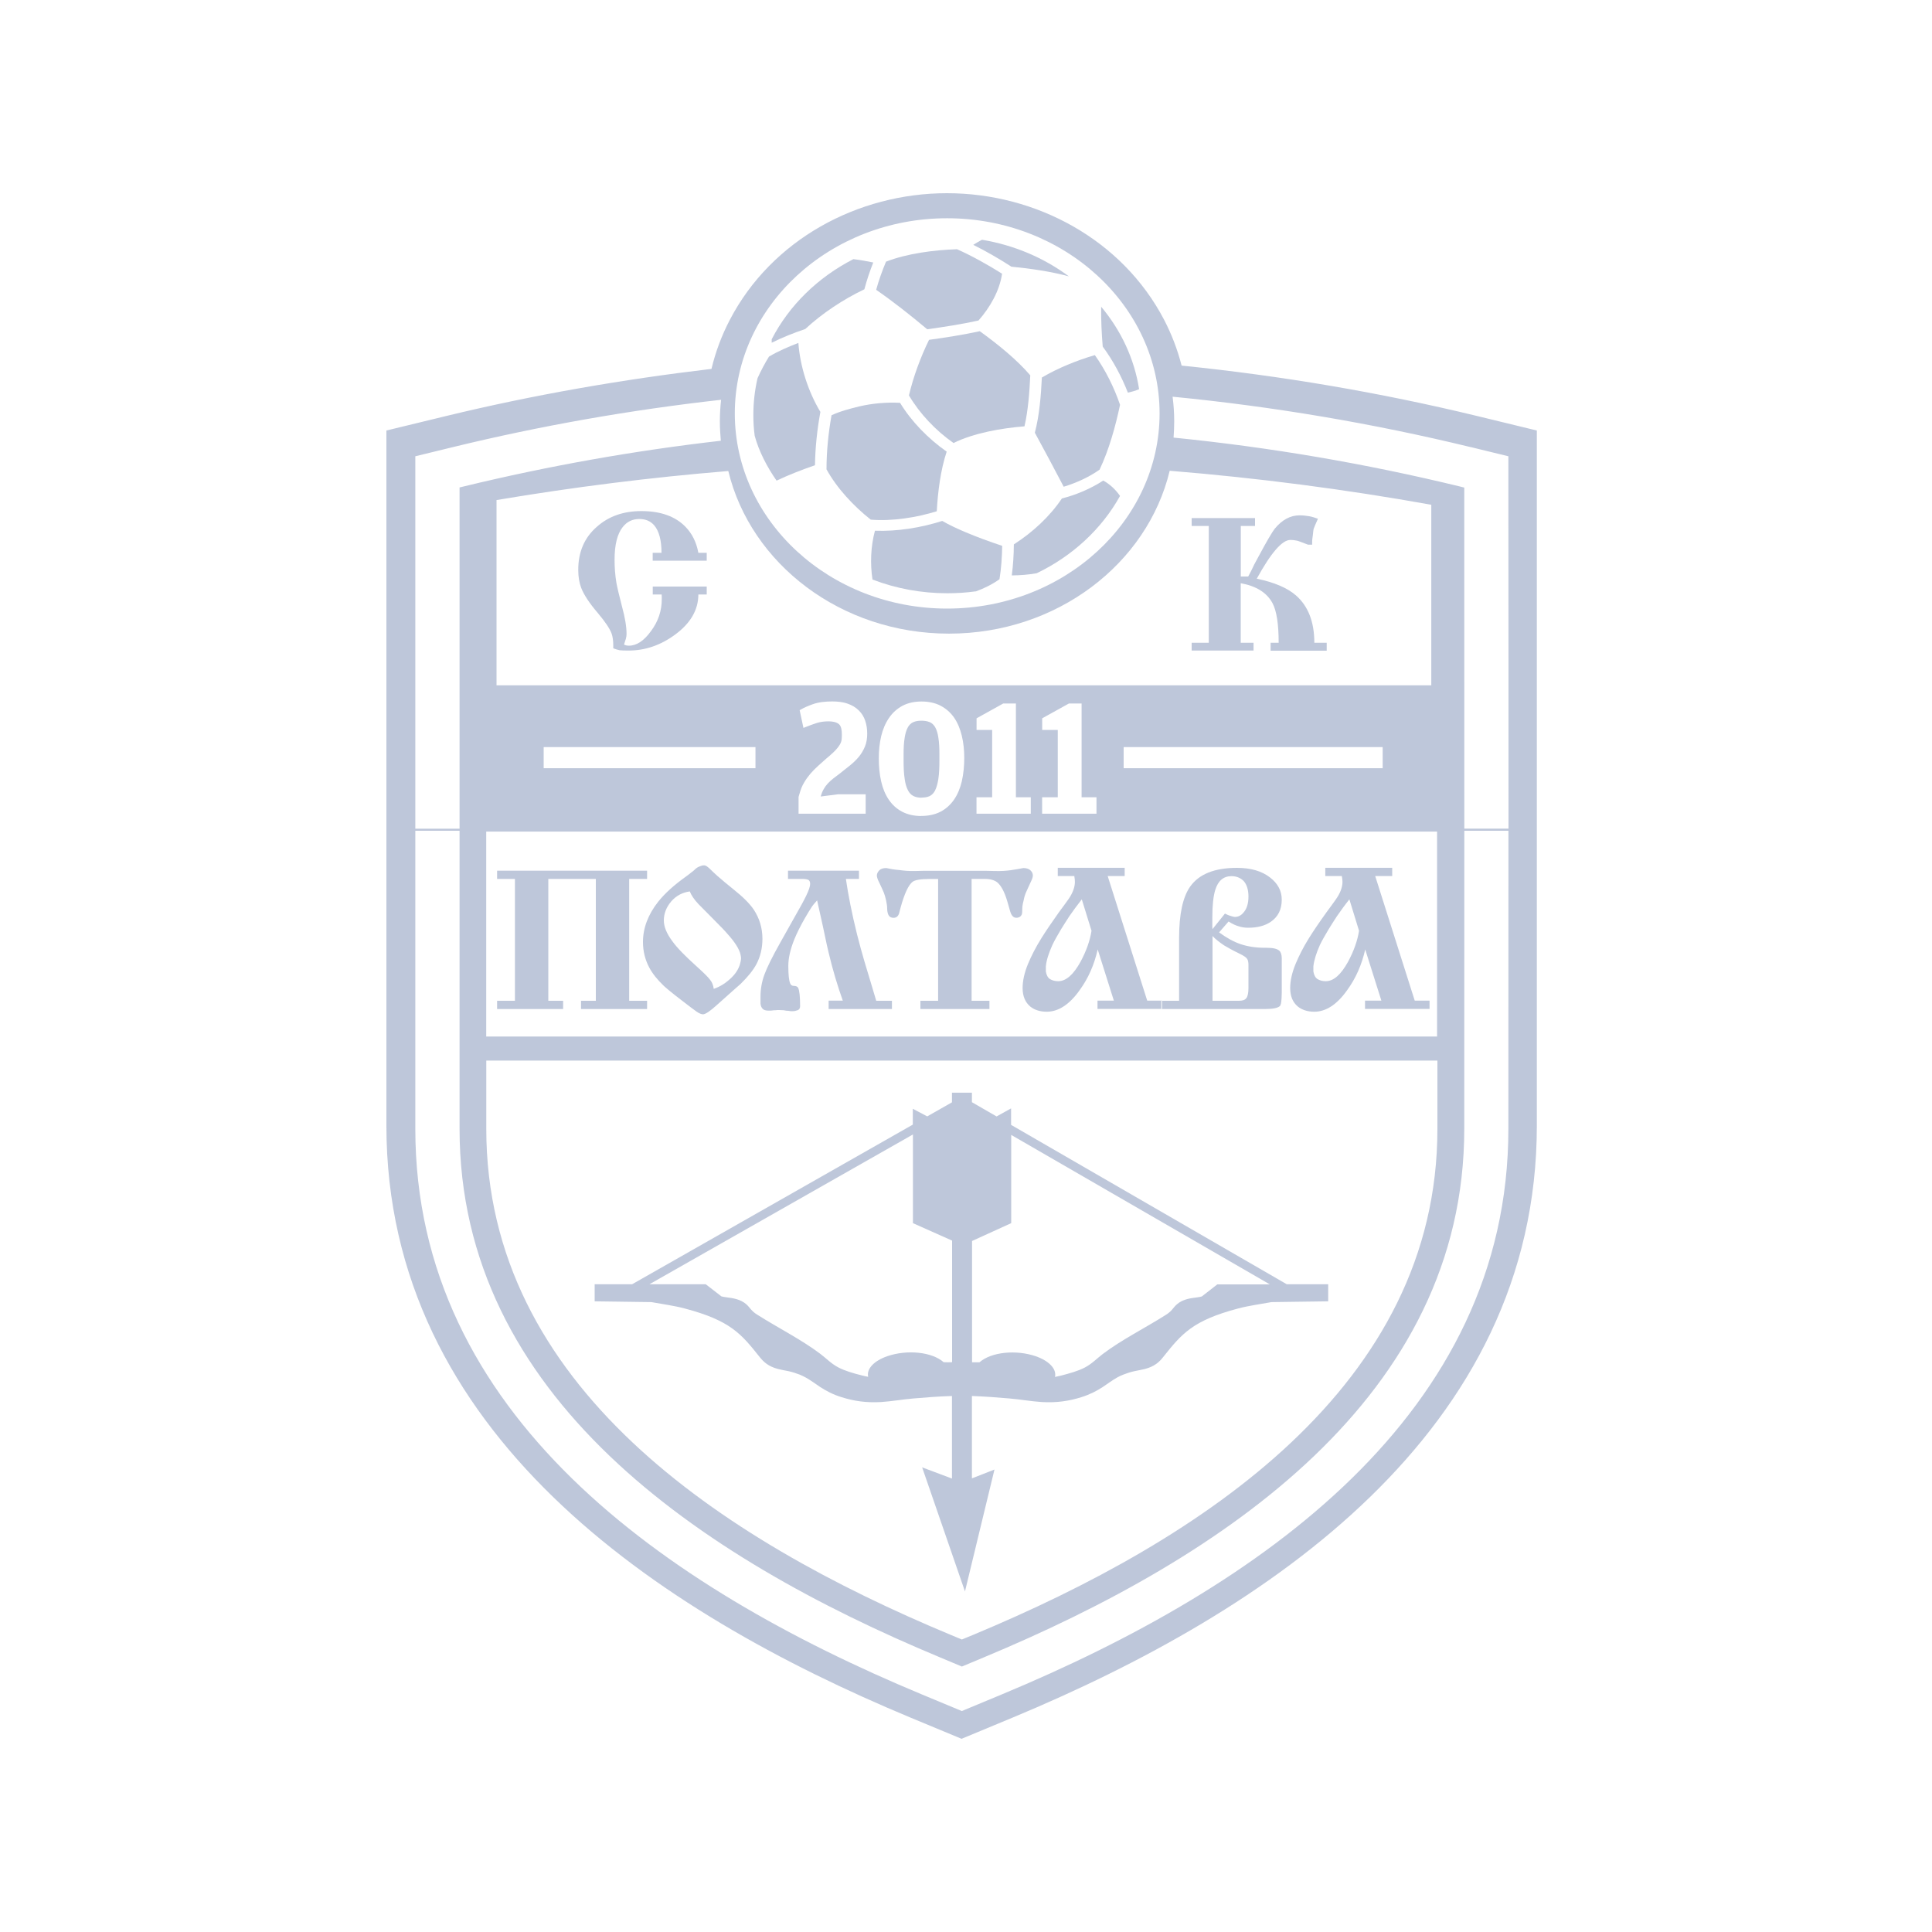 <svg width="30" height="30" viewBox="0 0 30 30" fill="none" xmlns="http://www.w3.org/2000/svg">
<path fill-rule="evenodd" clip-rule="evenodd" d="M15.092 17.115L15.475 17.336L15.7 17.211V17.467L19.981 19.942H20.624V20.207L19.743 20.219C19.571 20.251 19.391 20.274 19.226 20.318C18.518 20.505 18.35 20.711 18.061 21.073C18.002 21.149 17.927 21.218 17.78 21.257C17.727 21.27 17.671 21.28 17.617 21.291C17.554 21.305 17.498 21.323 17.445 21.344C17.412 21.356 17.381 21.372 17.352 21.387C17.269 21.433 17.2 21.487 17.124 21.537C17.029 21.599 16.925 21.653 16.792 21.695C16.599 21.756 16.407 21.784 16.18 21.771C16.006 21.76 15.842 21.729 15.671 21.715C15.478 21.698 15.286 21.684 15.092 21.677V22.956L15.442 22.819L14.984 24.712L14.319 22.785L14.782 22.959V21.677C14.583 21.683 14.384 21.698 14.188 21.715C14.016 21.729 13.852 21.76 13.678 21.771C13.452 21.784 13.26 21.756 13.067 21.695C12.934 21.654 12.831 21.599 12.735 21.537C12.658 21.486 12.59 21.433 12.506 21.387C12.478 21.372 12.447 21.357 12.415 21.344C12.361 21.323 12.304 21.305 12.242 21.291C12.187 21.28 12.131 21.271 12.079 21.257C11.932 21.218 11.858 21.149 11.797 21.073C11.509 20.711 11.341 20.505 10.632 20.318C10.468 20.274 10.289 20.251 10.115 20.219H10.114L9.234 20.207V19.942H9.815L14.174 17.463V17.217L14.398 17.335L14.782 17.117V16.967H15.092V17.115ZM15.702 18.993L15.094 19.27V21.154C15.134 21.154 15.172 21.155 15.209 21.154C15.393 20.992 15.779 20.956 16.081 21.059C16.287 21.13 16.41 21.255 16.382 21.381C16.414 21.375 16.446 21.368 16.477 21.36C16.607 21.326 16.738 21.29 16.841 21.237C16.955 21.178 17.035 21.092 17.125 21.024C17.413 20.805 17.78 20.622 18.102 20.418C18.142 20.393 18.173 20.367 18.199 20.337C18.223 20.309 18.243 20.281 18.273 20.255C18.293 20.237 18.317 20.22 18.345 20.206C18.382 20.188 18.424 20.173 18.472 20.163C18.484 20.162 18.495 20.158 18.507 20.157C18.536 20.152 18.644 20.14 18.662 20.131L18.902 19.944H19.718L15.702 17.623V18.993ZM10.084 19.942H10.959L11.202 20.13C11.226 20.139 11.322 20.149 11.355 20.155C11.415 20.165 11.47 20.18 11.516 20.204C11.544 20.218 11.569 20.235 11.589 20.253C11.619 20.279 11.639 20.308 11.663 20.335C11.689 20.364 11.72 20.391 11.761 20.416C12.083 20.62 12.449 20.804 12.737 21.022C12.828 21.09 12.907 21.176 13.021 21.235C13.124 21.288 13.255 21.326 13.386 21.358C13.416 21.366 13.448 21.373 13.481 21.379C13.452 21.253 13.576 21.128 13.781 21.058C14.084 20.955 14.468 20.99 14.653 21.152C14.695 21.154 14.739 21.154 14.784 21.152V19.264L14.176 18.993V17.616L10.084 19.942Z" fill="#BEC7DA"/>
<path fill-rule="evenodd" clip-rule="evenodd" d="M10.933 13.437C10.951 13.437 10.973 13.447 10.996 13.468C11.003 13.471 11.028 13.498 11.074 13.541C11.127 13.591 11.167 13.627 11.191 13.645C11.214 13.666 11.281 13.723 11.391 13.811C11.538 13.928 11.642 14.032 11.706 14.127C11.792 14.259 11.839 14.409 11.839 14.578C11.839 14.722 11.807 14.854 11.748 14.967C11.698 15.063 11.614 15.167 11.497 15.281C11.479 15.296 11.36 15.401 11.139 15.599C11.03 15.698 10.956 15.75 10.916 15.75C10.893 15.75 10.86 15.738 10.819 15.71C10.778 15.682 10.698 15.621 10.575 15.526C10.428 15.414 10.338 15.337 10.305 15.306C10.208 15.213 10.134 15.122 10.081 15.023C10.018 14.904 9.984 14.772 9.984 14.627C9.984 14.41 10.064 14.2 10.221 14.001C10.322 13.875 10.459 13.749 10.639 13.62C10.672 13.596 10.705 13.572 10.735 13.547C10.753 13.535 10.766 13.523 10.783 13.508C10.807 13.483 10.833 13.465 10.86 13.455C10.887 13.443 10.91 13.437 10.933 13.437ZM10.711 13.842C10.595 13.858 10.498 13.91 10.422 13.998C10.345 14.089 10.308 14.188 10.308 14.293C10.308 14.388 10.351 14.495 10.438 14.612C10.515 14.72 10.642 14.848 10.812 15.001C10.922 15.1 10.993 15.17 11.023 15.21C11.057 15.25 11.076 15.299 11.083 15.355C11.183 15.321 11.272 15.263 11.353 15.186C11.437 15.106 11.483 15.021 11.5 14.932C11.504 14.911 11.507 14.895 11.507 14.88C11.507 14.87 11.504 14.852 11.5 14.828C11.483 14.742 11.413 14.628 11.283 14.487C11.267 14.466 11.19 14.385 11.056 14.251C10.989 14.183 10.919 14.113 10.848 14.041C10.778 13.968 10.734 13.9 10.711 13.842Z" fill="#BEC7DA"/>
<path fill-rule="evenodd" clip-rule="evenodd" d="M17.464 13.603H17.2L17.814 15.538H18.044V15.54H18.032V15.666H17.042V15.538H17.296L17.045 14.743C16.992 14.979 16.899 15.192 16.762 15.379C16.605 15.6 16.433 15.71 16.253 15.71C16.149 15.71 16.062 15.682 15.996 15.628C15.92 15.563 15.879 15.469 15.879 15.342C15.879 15.232 15.906 15.105 15.963 14.967C16.013 14.848 16.08 14.713 16.174 14.563C16.237 14.462 16.328 14.327 16.444 14.164C16.491 14.099 16.542 14.034 16.588 13.967C16.657 13.869 16.691 13.776 16.691 13.693C16.691 13.669 16.688 13.638 16.682 13.605L16.683 13.603H16.425V13.475H17.464V13.603ZM16.798 13.965C16.725 14.057 16.661 14.146 16.604 14.228C16.557 14.299 16.518 14.364 16.477 14.428C16.417 14.529 16.37 14.612 16.34 14.677C16.287 14.796 16.249 14.907 16.24 15.005V15.085C16.249 15.14 16.27 15.181 16.304 15.203C16.34 15.224 16.381 15.236 16.431 15.236C16.554 15.236 16.668 15.134 16.778 14.935C16.869 14.766 16.925 14.606 16.949 14.453L16.798 13.965Z" fill="#BEC7DA"/>
<path fill-rule="evenodd" clip-rule="evenodd" d="M21.618 13.603H21.354L21.968 15.538H22.198V15.666H21.196V15.538H21.45L21.199 14.743C21.146 14.979 21.053 15.192 20.916 15.379C20.759 15.6 20.588 15.71 20.408 15.71C20.304 15.71 20.217 15.682 20.151 15.628C20.074 15.563 20.034 15.469 20.034 15.342C20.034 15.232 20.061 15.105 20.118 14.967C20.168 14.848 20.234 14.713 20.328 14.563C20.391 14.462 20.482 14.327 20.599 14.164C20.646 14.099 20.696 14.034 20.742 13.967C20.812 13.869 20.846 13.776 20.846 13.693C20.845 13.669 20.843 13.638 20.836 13.605L20.837 13.603H20.579V13.475H21.618V13.603ZM20.953 13.965C20.879 14.057 20.816 14.146 20.759 14.228C20.712 14.299 20.672 14.364 20.632 14.428C20.572 14.529 20.524 14.612 20.494 14.677C20.441 14.796 20.405 14.907 20.394 15.005V15.085C20.404 15.14 20.424 15.181 20.458 15.203C20.495 15.224 20.535 15.236 20.585 15.236C20.709 15.236 20.822 15.134 20.932 14.935C21.023 14.766 21.079 14.606 21.103 14.453L20.953 13.965Z" fill="#BEC7DA"/>
<path d="M13.338 13.648H13.135C13.171 13.897 13.228 14.186 13.308 14.508C13.382 14.803 13.465 15.072 13.543 15.328L13.606 15.54H13.85V15.668H12.867V15.54L12.869 15.538H13.087C13.009 15.319 12.932 15.068 12.866 14.789C12.829 14.638 12.795 14.454 12.745 14.236L12.688 13.981C12.645 14.028 12.615 14.065 12.595 14.098C12.571 14.132 12.542 14.185 12.498 14.258C12.431 14.375 12.375 14.486 12.334 14.587C12.271 14.744 12.241 14.879 12.241 14.998C12.241 15.134 12.251 15.223 12.268 15.266C12.277 15.294 12.297 15.309 12.327 15.309C12.36 15.309 12.384 15.319 12.394 15.34C12.414 15.381 12.424 15.476 12.424 15.626C12.424 15.656 12.41 15.677 12.387 15.686C12.36 15.696 12.333 15.702 12.303 15.702C12.287 15.702 12.267 15.702 12.243 15.696C12.22 15.696 12.193 15.693 12.17 15.687C12.143 15.687 12.12 15.684 12.1 15.684C12.077 15.684 12.057 15.684 12.04 15.687C12.024 15.687 12.006 15.687 11.997 15.69C11.983 15.693 11.963 15.693 11.933 15.693C11.89 15.693 11.859 15.683 11.843 15.665C11.825 15.647 11.812 15.62 11.809 15.583V15.476C11.809 15.363 11.828 15.249 11.868 15.138C11.908 15.027 11.992 14.856 12.122 14.626L12.343 14.232C12.416 14.103 12.476 13.998 12.517 13.912C12.56 13.824 12.58 13.762 12.58 13.726C12.58 13.692 12.569 13.673 12.553 13.663C12.533 13.654 12.503 13.648 12.466 13.648H12.236V13.52H13.338V13.648Z" fill="#BEC7DA"/>
<path d="M10.048 13.648H9.77V15.54H10.048V15.668H9.022V15.54H9.252V13.648H8.514V15.54H8.744V15.668H7.719V15.54H7.996V13.648H7.719V13.52H10.048V13.648Z" fill="#BEC7DA"/>
<path fill-rule="evenodd" clip-rule="evenodd" d="M15.89 13.479C15.938 13.479 15.975 13.491 15.998 13.512C16.025 13.536 16.038 13.563 16.038 13.594C16.038 13.613 16.032 13.637 16.018 13.668C15.991 13.726 15.965 13.785 15.938 13.843C15.918 13.885 15.904 13.932 15.895 13.981C15.881 14.033 15.874 14.076 15.874 14.11C15.874 14.156 15.871 14.183 15.868 14.195C15.854 14.232 15.824 14.251 15.781 14.251C15.738 14.251 15.707 14.22 15.687 14.155C15.678 14.128 15.664 14.075 15.641 13.995C15.598 13.848 15.544 13.749 15.484 13.7C15.441 13.667 15.378 13.648 15.294 13.648H15.087V15.54H15.364V15.668H14.292V15.54H14.567V13.649H14.424C14.291 13.649 14.207 13.665 14.17 13.693C14.107 13.742 14.043 13.877 13.983 14.098C13.974 14.129 13.967 14.159 13.96 14.187C13.944 14.23 13.917 14.252 13.874 14.252C13.837 14.252 13.81 14.236 13.796 14.208C13.783 14.18 13.776 14.146 13.776 14.11C13.776 14.07 13.769 14.027 13.759 13.981C13.75 13.936 13.736 13.892 13.723 13.858C13.707 13.821 13.684 13.769 13.65 13.699C13.626 13.652 13.616 13.618 13.616 13.594C13.616 13.567 13.63 13.539 13.653 13.515C13.676 13.491 13.712 13.479 13.762 13.479C13.819 13.491 13.886 13.504 13.956 13.509C14.03 13.519 14.114 13.528 14.21 13.525L14.331 13.522H15.323L15.443 13.525C15.55 13.528 15.633 13.521 15.697 13.512C15.761 13.503 15.827 13.491 15.89 13.479ZM14.567 15.541L14.57 15.54H14.567V15.541Z" fill="#BEC7DA"/>
<path fill-rule="evenodd" clip-rule="evenodd" d="M19.208 13.476C19.421 13.476 19.592 13.525 19.722 13.626C19.843 13.72 19.903 13.834 19.903 13.97C19.903 14.124 19.845 14.237 19.732 14.314C19.641 14.376 19.524 14.406 19.381 14.406C19.327 14.406 19.277 14.398 19.23 14.382C19.18 14.368 19.13 14.343 19.077 14.309L18.93 14.478C19.047 14.564 19.158 14.625 19.268 14.662C19.378 14.698 19.501 14.717 19.635 14.717H19.665C19.766 14.717 19.832 14.732 19.866 14.763C19.889 14.784 19.903 14.825 19.903 14.88V15.42L19.9 15.503C19.896 15.568 19.889 15.607 19.873 15.623C19.839 15.653 19.762 15.668 19.642 15.668H18.032V15.666H18.044V15.54H18.309V14.566C18.309 14.195 18.366 13.931 18.48 13.768C18.617 13.574 18.857 13.476 19.208 13.476ZM18.828 15.539L18.827 15.54H19.238C19.295 15.54 19.332 15.527 19.352 15.5C19.375 15.473 19.386 15.418 19.386 15.335V14.986C19.386 14.941 19.379 14.907 19.365 14.889C19.352 14.867 19.312 14.839 19.242 14.806C19.135 14.754 19.058 14.71 19.008 14.68C18.938 14.633 18.878 14.587 18.828 14.535V15.539ZM19.122 13.605C18.999 13.605 18.915 13.675 18.871 13.817C18.841 13.912 18.825 14.057 18.825 14.246V14.339C18.825 14.37 18.824 14.401 18.827 14.428L19.021 14.186C19.051 14.201 19.078 14.214 19.108 14.222C19.138 14.232 19.161 14.238 19.174 14.238C19.221 14.238 19.265 14.22 19.301 14.179C19.358 14.12 19.386 14.035 19.386 13.921C19.386 13.815 19.359 13.734 19.313 13.682C19.262 13.63 19.198 13.605 19.122 13.605Z" fill="#BEC7DA"/>
<path d="M14.308 11.191C14.352 11.191 14.398 11.197 14.438 11.214C14.474 11.229 14.5 11.257 14.521 11.291C14.547 11.337 14.562 11.395 14.57 11.448C14.584 11.532 14.587 11.62 14.587 11.704V11.816C14.587 11.91 14.584 12.008 14.57 12.101C14.56 12.158 14.546 12.223 14.519 12.276C14.5 12.312 14.474 12.342 14.437 12.361C14.398 12.38 14.353 12.385 14.31 12.385V12.387C14.267 12.387 14.224 12.38 14.184 12.361C14.148 12.343 14.12 12.312 14.101 12.276C14.073 12.225 14.057 12.161 14.049 12.103C14.034 12.01 14.031 11.912 14.031 11.819V11.709C14.031 11.624 14.034 11.536 14.048 11.453C14.056 11.4 14.071 11.341 14.097 11.294C14.116 11.26 14.143 11.231 14.178 11.215C14.219 11.196 14.265 11.191 14.308 11.191Z" fill="#BEC7DA"/>
<path d="M20.182 8.002C20.23 8.002 20.282 8.008 20.33 8.016C20.378 8.025 20.422 8.04 20.465 8.055C20.423 8.148 20.401 8.201 20.397 8.216C20.394 8.23 20.391 8.263 20.385 8.316C20.378 8.36 20.375 8.39 20.375 8.408V8.458H20.312L20.209 8.419C20.177 8.407 20.151 8.396 20.126 8.393C20.1 8.388 20.072 8.384 20.037 8.384C19.909 8.384 19.735 8.585 19.515 8.986C19.787 9.042 19.992 9.13 20.123 9.245C20.312 9.41 20.409 9.655 20.409 9.981H20.601V10.104H19.73V9.981H19.855C19.855 9.693 19.824 9.486 19.759 9.365C19.672 9.204 19.509 9.1 19.266 9.056V9.981H19.465V10.102H18.504V9.981H18.77V8.167H18.504V8.045H19.488V8.167H19.267V8.952H19.382L19.426 8.869L19.477 8.763L19.545 8.637C19.673 8.398 19.756 8.258 19.794 8.21C19.906 8.073 20.035 8.002 20.182 8.002Z" fill="#BEC7DA"/>
<path d="M9.959 7.936C10.26 7.936 10.488 8.019 10.645 8.181C10.747 8.286 10.815 8.422 10.844 8.584H10.974V8.706H10.135V8.584H10.272C10.272 8.39 10.234 8.248 10.16 8.159C10.102 8.092 10.026 8.059 9.927 8.059C9.821 8.059 9.735 8.1 9.668 8.186C9.585 8.292 9.543 8.46 9.543 8.692C9.543 8.813 9.552 8.931 9.571 9.047C9.584 9.12 9.613 9.243 9.658 9.416C9.706 9.591 9.729 9.732 9.729 9.844C9.729 9.867 9.726 9.891 9.719 9.917C9.71 9.943 9.707 9.958 9.703 9.967L9.69 10.008C9.709 10.02 9.735 10.026 9.767 10.026C9.886 10.026 10.001 9.949 10.109 9.799C10.221 9.649 10.276 9.484 10.276 9.304C10.276 9.271 10.276 9.245 10.274 9.231H10.136V9.108H10.974V9.231H10.844C10.844 9.47 10.722 9.679 10.482 9.855C10.257 10.02 10.017 10.102 9.758 10.102C9.694 10.102 9.648 10.1 9.622 10.097C9.594 10.091 9.562 10.082 9.523 10.067V10.026C9.523 9.947 9.513 9.881 9.497 9.838C9.468 9.759 9.395 9.652 9.283 9.519C9.152 9.366 9.065 9.234 9.024 9.126C8.995 9.05 8.979 8.957 8.979 8.848C8.979 8.569 9.076 8.345 9.27 8.178C9.452 8.016 9.683 7.936 9.959 7.936Z" fill="#BEC7DA"/>
<path d="M14.631 8.089C14.742 8.153 14.864 8.209 14.983 8.26C15.171 8.34 15.368 8.411 15.562 8.476C15.559 8.647 15.548 8.823 15.52 8.994C15.411 9.073 15.282 9.136 15.154 9.183H15.146C15.002 9.203 14.855 9.212 14.709 9.212C14.309 9.212 13.916 9.14 13.548 8.999C13.51 8.753 13.521 8.483 13.586 8.241C13.936 8.254 14.301 8.194 14.631 8.089Z" fill="#BEC7DA"/>
<path d="M17.131 7.462C17.237 7.52 17.326 7.606 17.392 7.701C17.107 8.214 16.653 8.635 16.096 8.902H16.093C15.969 8.924 15.838 8.934 15.711 8.935C15.732 8.776 15.742 8.613 15.743 8.453C16.034 8.267 16.304 8.017 16.489 7.74C16.711 7.685 16.945 7.584 17.131 7.462Z" fill="#BEC7DA"/>
<path d="M13.976 6.255C14.154 6.547 14.411 6.81 14.7 7.013C14.604 7.302 14.563 7.639 14.546 7.939C14.231 8.036 13.854 8.097 13.521 8.069C13.251 7.856 12.994 7.579 12.833 7.286L12.834 7.287C12.834 7.008 12.863 6.724 12.912 6.448C13.041 6.387 13.208 6.343 13.346 6.31C13.547 6.263 13.768 6.244 13.976 6.255Z" fill="#BEC7DA"/>
<path d="M17.001 5.514C17.168 5.75 17.3 6.017 17.392 6.286C17.322 6.618 17.222 6.981 17.074 7.293C16.912 7.408 16.714 7.498 16.517 7.558C16.37 7.277 16.221 6.998 16.069 6.719C16.14 6.452 16.165 6.136 16.178 5.862C16.428 5.715 16.718 5.597 17.001 5.514Z" fill="#BEC7DA"/>
<path d="M12.397 5.325C12.424 5.689 12.548 6.079 12.739 6.396C12.689 6.668 12.659 6.948 12.655 7.224C12.454 7.294 12.251 7.372 12.059 7.463L12.059 7.464C11.911 7.252 11.783 7.006 11.718 6.764V6.76C11.704 6.656 11.698 6.55 11.698 6.445C11.698 6.254 11.719 6.064 11.762 5.877V5.875C11.814 5.76 11.874 5.645 11.941 5.537C12.083 5.453 12.241 5.385 12.397 5.325Z" fill="#BEC7DA"/>
<path d="M15.214 5.143C15.484 5.338 15.785 5.579 15.998 5.828C15.986 6.083 15.966 6.368 15.908 6.62C15.554 6.648 15.117 6.724 14.805 6.88L14.806 6.879C14.528 6.684 14.281 6.423 14.114 6.14C14.183 5.848 14.293 5.55 14.426 5.277C14.689 5.241 14.955 5.199 15.214 5.143Z" fill="#BEC7DA"/>
<path d="M17.099 4.763C17.412 5.137 17.615 5.577 17.688 6.043C17.634 6.067 17.572 6.084 17.514 6.097V6.098C17.417 5.849 17.285 5.601 17.123 5.382C17.106 5.178 17.096 4.968 17.099 4.763Z" fill="#BEC7DA"/>
<path d="M13.251 4.024C13.354 4.036 13.458 4.055 13.56 4.076C13.506 4.212 13.459 4.352 13.422 4.492C13.092 4.649 12.765 4.867 12.504 5.109C12.329 5.168 12.149 5.239 11.983 5.322V5.268C12.253 4.743 12.699 4.307 13.251 4.024Z" fill="#BEC7DA"/>
<path d="M14.861 3.87C15.102 3.978 15.338 4.111 15.56 4.25C15.522 4.514 15.374 4.774 15.193 4.978V4.977C14.932 5.035 14.662 5.076 14.398 5.113C14.145 4.901 13.879 4.69 13.605 4.5C13.646 4.352 13.699 4.204 13.758 4.063C14.088 3.935 14.503 3.882 14.861 3.87Z" fill="#BEC7DA"/>
<path d="M15.248 3.723C15.743 3.805 16.206 4.001 16.597 4.291C16.311 4.214 15.993 4.169 15.705 4.141C15.516 4.019 15.316 3.903 15.113 3.802C15.156 3.773 15.202 3.748 15.248 3.723Z" fill="#BEC7DA"/>
<path fill-rule="evenodd" clip-rule="evenodd" d="M14.704 3C16.09 3 17.427 3.722 18.076 4.965C18.193 5.19 18.285 5.43 18.348 5.677C19.893 5.834 21.428 6.094 22.938 6.46L23.864 6.685V17.477C23.864 22.244 19.673 25.026 15.728 26.669L14.931 27L14.134 26.669C10.191 25.027 6 22.244 6 17.477V6.685L6.927 6.46C8.284 6.131 9.663 5.892 11.049 5.728L11.048 5.727C11.111 5.463 11.207 5.207 11.333 4.966C11.981 3.723 13.318 3 14.704 3ZM6.449 17.528C6.449 21.959 10.309 24.643 14.31 26.309L14.935 26.569L15.56 26.309C19.561 24.643 23.422 21.959 23.422 17.528C23.422 15.985 23.423 14.443 23.423 12.9H22.738C22.737 14.442 22.737 15.985 22.737 17.528C22.737 21.683 19.013 24.179 15.278 25.735L14.936 25.878L14.595 25.735C10.859 24.179 7.136 21.683 7.136 17.528V12.9H6.449V17.528ZM7.551 17.529C7.551 21.515 11.192 23.899 14.767 25.388L14.936 25.458L15.106 25.388C18.68 23.899 22.32 21.515 22.32 17.529V16.469H7.551V17.529ZM7.55 16.095H22.315V12.913H7.55V16.095ZM11.197 6.208C9.794 6.365 8.403 6.609 7.035 6.942L6.449 7.085V12.868H7.136V7.569L7.211 7.551C8.52 7.234 9.851 6.997 11.193 6.844C11.184 6.745 11.178 6.644 11.178 6.543C11.178 6.431 11.185 6.318 11.197 6.208ZM18.208 6.16C18.224 6.285 18.233 6.413 18.233 6.543C18.233 6.628 18.229 6.712 18.223 6.795C19.719 6.945 21.204 7.198 22.661 7.552L22.737 7.571C22.738 9.336 22.738 11.101 22.738 12.867H23.424C23.424 11.101 23.424 9.336 23.422 7.569V7.085L22.836 6.942L22.837 6.943C21.318 6.574 19.769 6.312 18.208 6.16ZM14.309 10.893C14.207 10.893 14.106 10.911 14.014 10.959C13.929 11.005 13.86 11.067 13.806 11.146C13.747 11.231 13.708 11.328 13.684 11.427C13.657 11.54 13.646 11.655 13.646 11.775C13.646 11.896 13.656 12.018 13.683 12.135C13.706 12.236 13.744 12.334 13.802 12.419C13.856 12.498 13.925 12.561 14.01 12.605C14.101 12.652 14.202 12.671 14.304 12.671V12.67C14.407 12.67 14.511 12.652 14.603 12.605C14.688 12.561 14.757 12.498 14.812 12.42C14.872 12.334 14.91 12.236 14.934 12.136C14.962 12.016 14.973 11.887 14.973 11.77C14.973 11.652 14.962 11.535 14.934 11.421C14.91 11.323 14.873 11.227 14.815 11.143C14.761 11.065 14.691 11.004 14.607 10.959C14.516 10.911 14.411 10.893 14.309 10.893ZM12.924 10.892C12.825 10.892 12.715 10.901 12.621 10.935C12.557 10.958 12.492 10.984 12.434 11.018L12.417 11.028L12.476 11.303L12.506 11.291C12.566 11.267 12.625 11.245 12.687 11.225C12.744 11.208 12.805 11.201 12.865 11.201C12.917 11.201 12.982 11.209 13.024 11.242C13.066 11.274 13.072 11.35 13.072 11.399V11.434C13.072 11.465 13.069 11.496 13.059 11.525C13.048 11.553 13.032 11.579 13.014 11.602C12.991 11.632 12.965 11.66 12.937 11.686C12.901 11.72 12.862 11.753 12.824 11.785C12.783 11.821 12.742 11.858 12.702 11.894C12.66 11.932 12.622 11.971 12.585 12.013C12.548 12.057 12.514 12.103 12.486 12.152C12.454 12.205 12.432 12.262 12.416 12.321L12.4 12.375V12.635H13.442V12.334H13.011L12.744 12.368L12.745 12.363C12.756 12.325 12.77 12.288 12.79 12.254C12.808 12.222 12.829 12.193 12.854 12.166C12.88 12.138 12.908 12.113 12.938 12.089C12.971 12.063 13.004 12.039 13.038 12.013C13.092 11.971 13.145 11.929 13.198 11.886C13.247 11.846 13.294 11.802 13.335 11.753C13.374 11.705 13.406 11.652 13.43 11.594C13.457 11.531 13.466 11.46 13.466 11.392C13.466 11.325 13.457 11.257 13.435 11.192C13.415 11.131 13.382 11.077 13.336 11.032C13.288 10.984 13.229 10.95 13.166 10.928C13.09 10.9 13.005 10.892 12.924 10.892ZM15.164 11.154V11.334H15.406V12.38H15.163V12.635H16.006V12.38H15.775V10.924H15.578L15.164 11.154ZM16.183 11.154V11.334H16.425V12.38H16.182V12.635H17.026V12.38H16.795V10.924H16.598L16.183 11.154ZM8.442 11.929H11.731V11.601H8.442V11.929ZM17.448 11.929H21.47V11.601H17.448V11.929ZM18.163 7.31C17.816 8.755 16.412 9.839 14.736 9.839C13.059 9.839 11.658 8.756 11.309 7.314C10.103 7.413 8.901 7.564 7.71 7.765V10.642H22.225V7.838C20.882 7.597 19.526 7.421 18.163 7.31ZM14.707 3.389C12.889 3.389 11.41 4.749 11.41 6.42C11.41 8.091 12.889 9.45 14.707 9.45C16.526 9.45 18.006 8.091 18.006 6.42C18.006 4.749 16.526 3.389 14.707 3.389Z" fill="#BEC7DA"/>
</svg>
